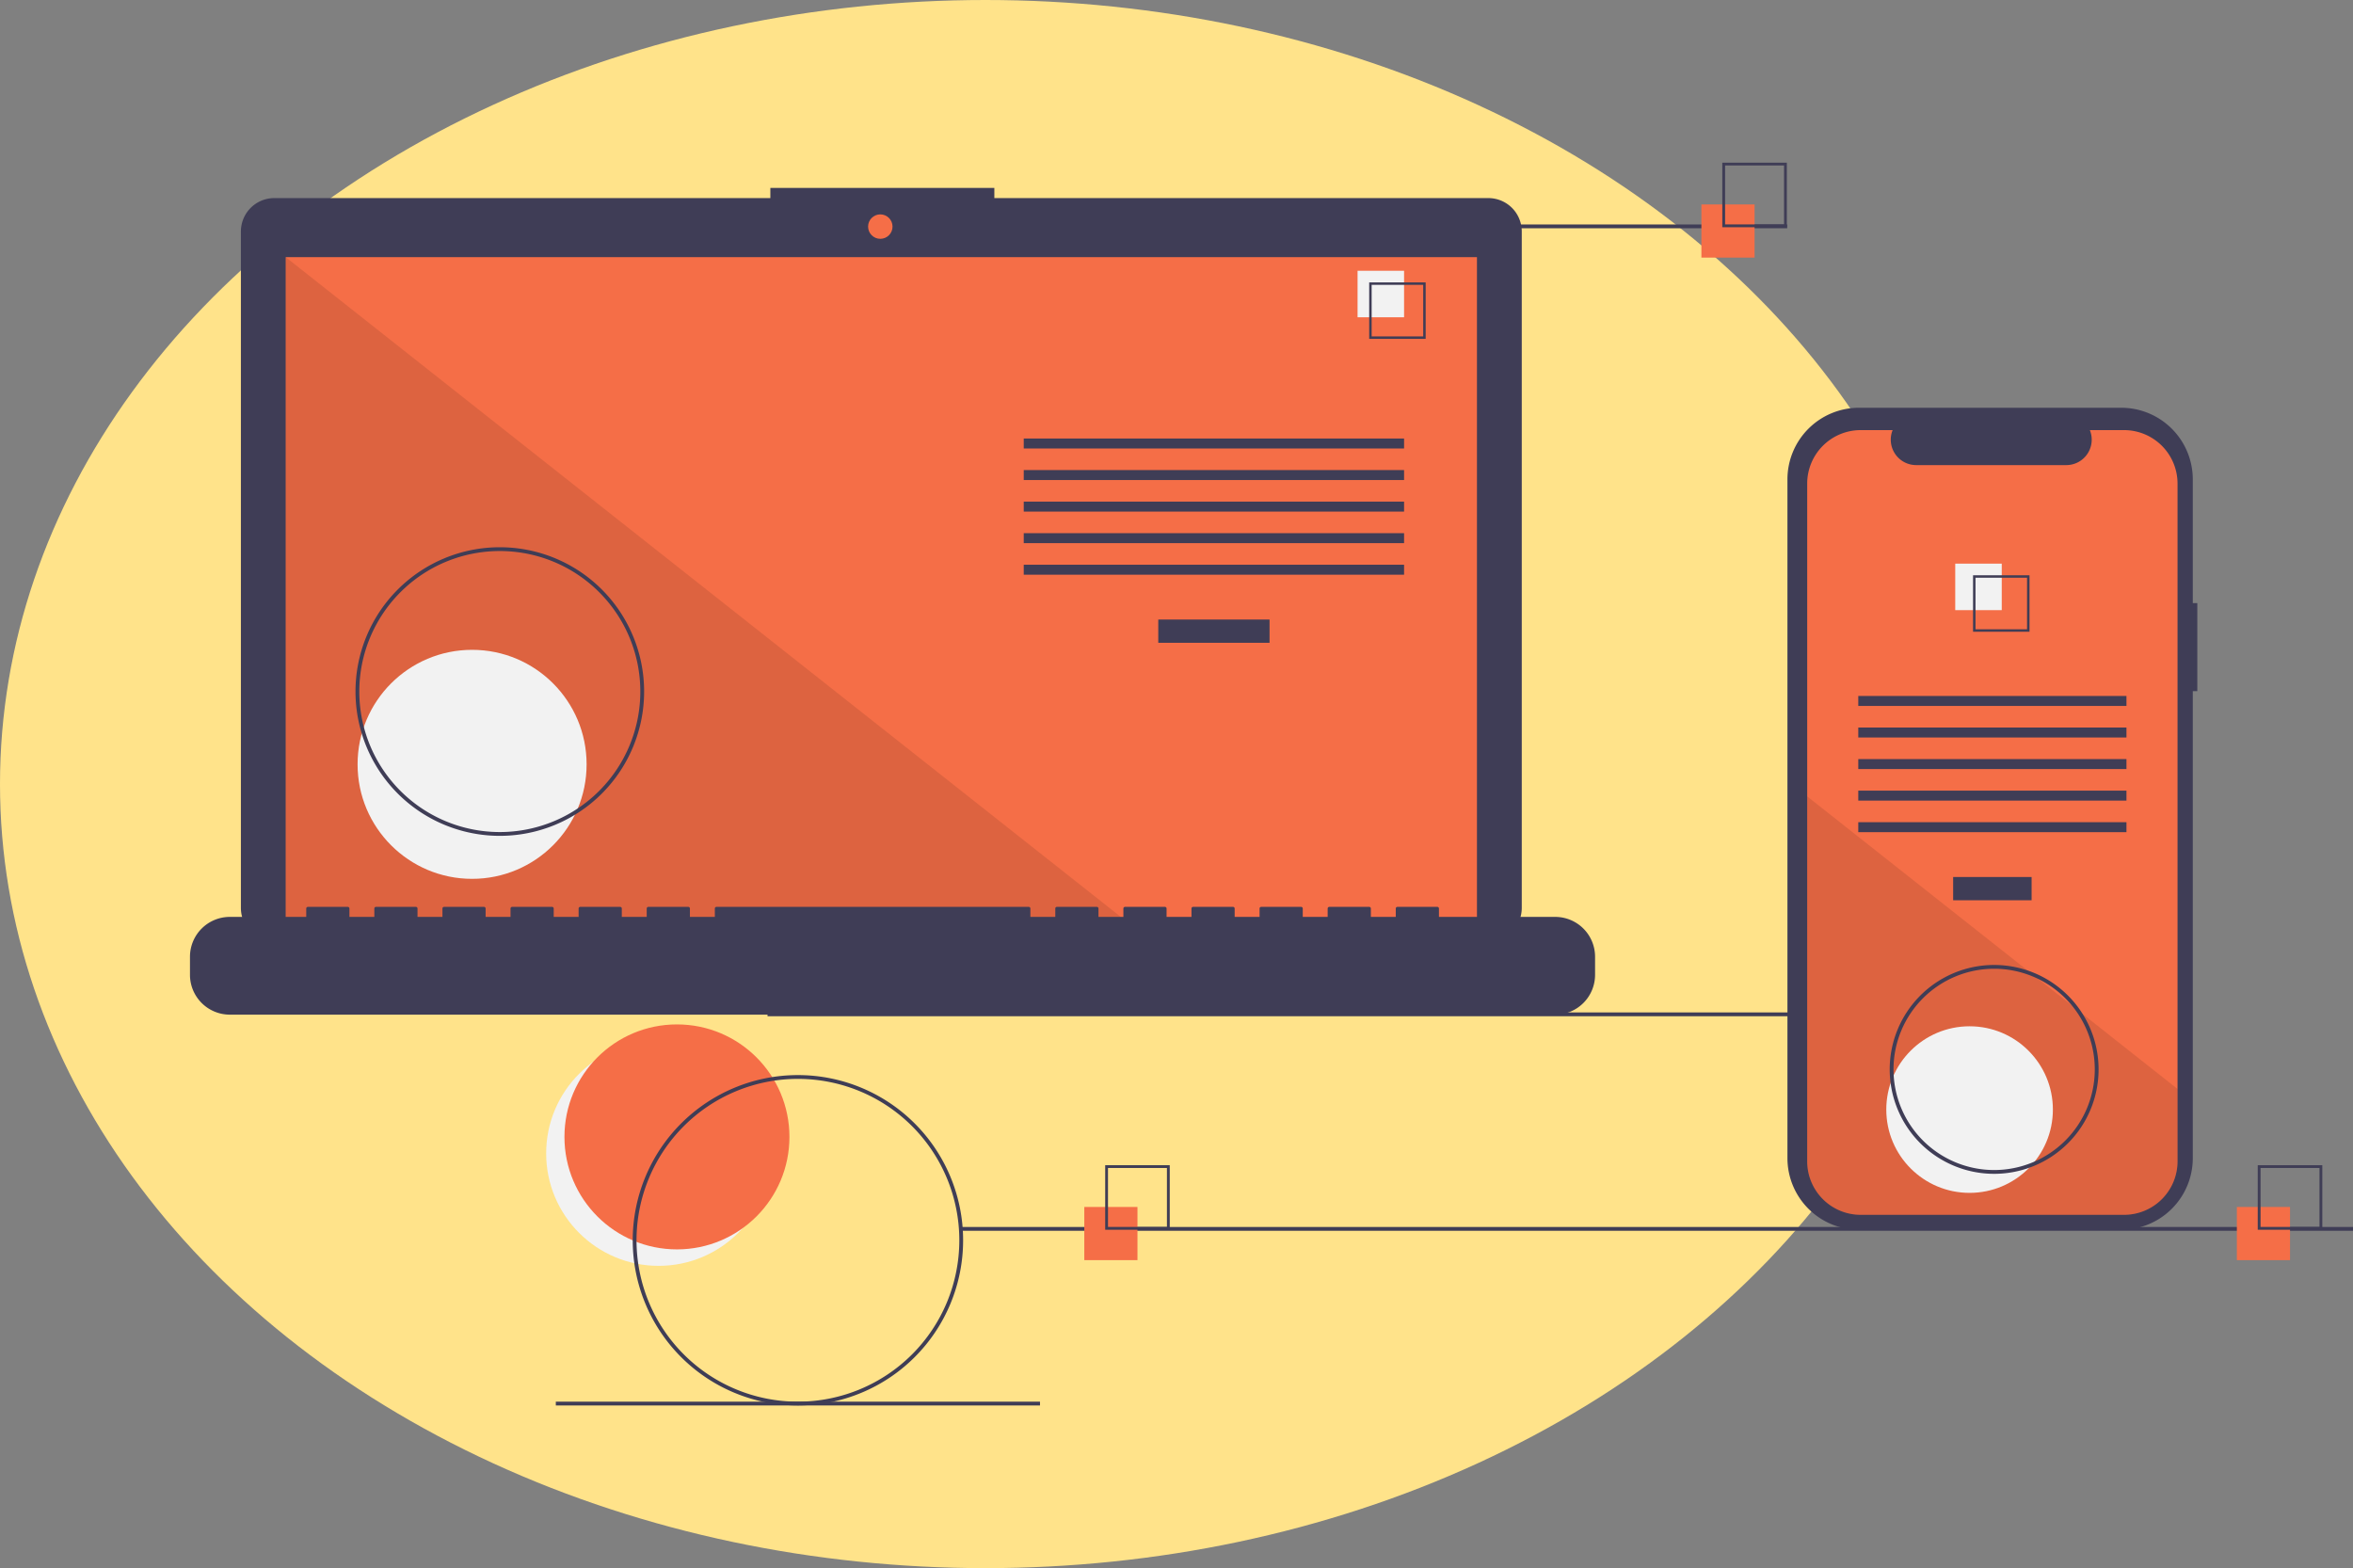 <svg xmlns="http://www.w3.org/2000/svg" width="333.104" height="222" viewBox="0 0 333.104 222"><rect x="0" y="0" width="333.104" height="222" fill="#808080" stroke="none"/><g transform="translate(-780 -1378)"><ellipse cx="139.5" cy="111" rx="139.5" ry="111" transform="translate(780 1378)" fill="#ffe38a"/><g transform="translate(806.895 1401.029)"><circle cx="15.925" cy="15.925" r="15.925" transform="translate(50.423 124.326)" fill="#f2f2f2"/><circle cx="15.925" cy="15.925" r="15.925" transform="translate(53.012 121.996)" fill="#f56e47"/><rect width="197.031" height="0.538" transform="translate(81.761 120.3)" fill="#3f3d56"/><path d="M233.823,137.46H163.889v-1.441H132.179v1.441H61.957a4.73,4.73,0,0,0-4.73,4.73v95.761a4.731,4.731,0,0,0,4.73,4.731H233.823a4.731,4.731,0,0,0,4.731-4.731V142.19A4.731,4.731,0,0,0,233.823,137.46Z" transform="translate(-50.019 -132.446)" fill="#3f3d56"/><rect width="168.643" height="95.132" transform="translate(13.549 13.374)" fill="#f56e47"/><circle cx="1.73" cy="1.73" r="1.73" transform="translate(95.997 7.32)" fill="#f56e47"/><path d="M170.82,144.886H50.406V49.754Z" transform="translate(-36.857 -36.38)" opacity="0.1"/><circle cx="16.211" cy="16.211" r="16.211" transform="translate(23.726 68.966)" fill="#f2f2f2"/><rect width="15.753" height="3.292" transform="translate(137.076 64.679)" fill="#3f3d56"/><rect width="53.843" height="1.411" transform="translate(118.031 39.051)" fill="#3f3d56"/><rect width="53.843" height="1.411" transform="translate(118.031 43.518)" fill="#3f3d56"/><rect width="53.843" height="1.411" transform="translate(118.031 47.986)" fill="#3f3d56"/><rect width="53.843" height="1.411" transform="translate(118.031 52.453)" fill="#3f3d56"/><rect width="53.843" height="1.411" transform="translate(118.031 56.92)" fill="#3f3d56"/><rect width="6.583" height="6.583" transform="translate(165.29 15.304)" fill="#f2f2f2"/><path d="M659.449,193.779h-7.994v-7.994h7.994Zm-7.647-.348h7.3v-7.3h-7.3Z" transform="translate(-484.519 -168.835)" fill="#3f3d56"/><path d="M223.684,516.095H207.226v-1.186a.235.235,0,0,0-.235-.235h-5.643a.235.235,0,0,0-.235.235v1.186h-3.527v-1.186a.235.235,0,0,0-.235-.235h-5.643a.235.235,0,0,0-.235.235v1.186h-3.527v-1.186a.235.235,0,0,0-.235-.235h-5.643a.235.235,0,0,0-.235.235v1.186h-3.527v-1.186a.235.235,0,0,0-.235-.235h-5.643a.235.235,0,0,0-.235.235v1.186h-3.527v-1.186a.235.235,0,0,0-.235-.235h-5.643a.235.235,0,0,0-.235.235v1.186h-3.527v-1.186a.235.235,0,0,0-.235-.235h-5.643a.235.235,0,0,0-.235.235v1.186h-3.527v-1.186a.235.235,0,0,0-.235-.235h-44.2a.235.235,0,0,0-.235.235v1.186h-3.527v-1.186a.235.235,0,0,0-.235-.235H95.308a.235.235,0,0,0-.235.235v1.186H91.546v-1.186a.235.235,0,0,0-.235-.235H85.668a.235.235,0,0,0-.235.235v1.186H81.906v-1.186a.235.235,0,0,0-.235-.235H76.028a.235.235,0,0,0-.235.235v1.186H72.266v-1.186a.235.235,0,0,0-.235-.235H66.388a.235.235,0,0,0-.235.235v1.186H62.626v-1.186a.235.235,0,0,0-.235-.235H56.748a.235.235,0,0,0-.235.235v1.186H52.986v-1.186a.235.235,0,0,0-.235-.235H47.108a.235.235,0,0,0-.235.235v1.186H36.057a5.643,5.643,0,0,0-5.643,5.643v2.552a5.643,5.643,0,0,0,5.643,5.643H223.684a5.643,5.643,0,0,0,5.643-5.643v-2.552a5.643,5.643,0,0,0-5.643-5.643Z" transform="translate(-30.415 -409.319)" fill="#3f3d56"/><path d="M138.015,366.129A20.429,20.429,0,1,1,158.444,345.7a20.429,20.429,0,0,1-20.429,20.429Zm0-40.32A19.891,19.891,0,1,0,157.906,345.7a19.891,19.891,0,0,0-19.891-19.891Z" transform="translate(-94.154 -270.828)" fill="#3f3d56"/><rect width="68.544" height="0.538" transform="translate(157.563 8.748)" fill="#3f3d56"/><rect width="197.031" height="0.538" transform="translate(109.179 150.674)" fill="#3f3d56"/><rect width="68.544" height="0.538" transform="translate(51.79 175.404)" fill="#3f3d56"/><rect width="7.526" height="7.526" transform="translate(126.605 147.84)" fill="#f56e47"/><path d="M521.554,659.868h-9.139v-9.139h9.139Zm-8.742-.4h8.345v-8.345h-8.345Z" transform="translate(-382.853 -508.802)" fill="#3f3d56"/><rect width="7.526" height="7.526" transform="translate(213.965 5.914)" fill="#f56e47"/><path d="M846.554,131.868h-9.139v-9.139h9.139Zm-8.742-.4h8.344v-8.345h-8.344Z" transform="translate(-620.492 -122.728)" fill="#3f3d56"/><rect width="7.526" height="7.526" transform="translate(289.767 147.84)" fill="#f56e47"/><path d="M1128.554,659.868h-9.139v-9.139h9.139Zm-8.742-.4h8.345v-8.345h-8.345Z" transform="translate(-826.691 -508.802)" fill="#3f3d56"/><path d="M929.749,279.464h-.639V261.949a10.138,10.138,0,0,0-10.138-10.138H881.864a10.138,10.138,0,0,0-10.138,10.138V358.04a10.138,10.138,0,0,0,10.138,10.137h37.109A10.137,10.137,0,0,0,929.11,358.04V291.932h.639Z" transform="translate(-645.581 -217.114)" fill="#3f3d56"/><path d="M934.563,271.151V367.1a7.571,7.571,0,0,1-7.571,7.572H889.705a7.571,7.571,0,0,1-7.569-7.571V271.151a7.57,7.57,0,0,1,7.569-7.569h4.525a3.6,3.6,0,0,0,3.33,4.954h21.259a3.6,3.6,0,0,0,3.33-4.954h4.844a7.57,7.57,0,0,1,7.569,7.569Z" transform="translate(-653.193 -225.72)" fill="#f56e47"/><rect width="11.108" height="3.292" transform="translate(249.603 101.128)" fill="#3f3d56"/><rect width="37.965" height="1.411" transform="translate(236.174 75.499)" fill="#3f3d56"/><rect width="37.965" height="1.411" transform="translate(236.174 79.967)" fill="#3f3d56"/><rect width="37.965" height="1.411" transform="translate(236.174 84.434)" fill="#3f3d56"/><rect width="37.965" height="1.411" transform="translate(236.174 88.901)" fill="#3f3d56"/><rect width="37.965" height="1.411" transform="translate(236.174 93.369)" fill="#3f3d56"/><rect width="6.583" height="6.583" transform="translate(249.9 56.765)" fill="#f2f2f2"/><path d="M969.474,340.032v7.994h7.994v-7.994Zm7.647,7.647h-7.3v-7.3h7.3Z" transform="translate(-717.054 -281.62)" fill="#3f3d56"/><path d="M934.563,497.911v10.247a7.571,7.571,0,0,1-7.571,7.572H889.705a7.57,7.57,0,0,1-7.569-7.571V456.492l31.415,24.818.538.425,5.844,4.615.546.433Z" transform="translate(-653.193 -366.776)" opacity="0.1"/><circle cx="11.792" cy="11.792" r="11.792" transform="translate(240.139 122.261)" fill="#f2f2f2"/><path d="M286.972,650.043a23.386,23.386,0,1,1,23.386-23.386A23.386,23.386,0,0,1,286.972,650.043Zm0-46.234a22.848,22.848,0,1,0,22.848,22.848,22.848,22.848,0,0,0-22.848-22.848Z" transform="translate(-200.909 -474.101)" fill="#3f3d56"/><path d="M940.37,574.84a14.784,14.784,0,1,1,14.784-14.784A14.784,14.784,0,0,1,940.37,574.84Zm0-29.03a14.246,14.246,0,1,0,14.246,14.246A14.246,14.246,0,0,0,940.37,545.809Z" transform="translate(-684.963 -431.692)" fill="#3f3d56"/></g></g></svg>